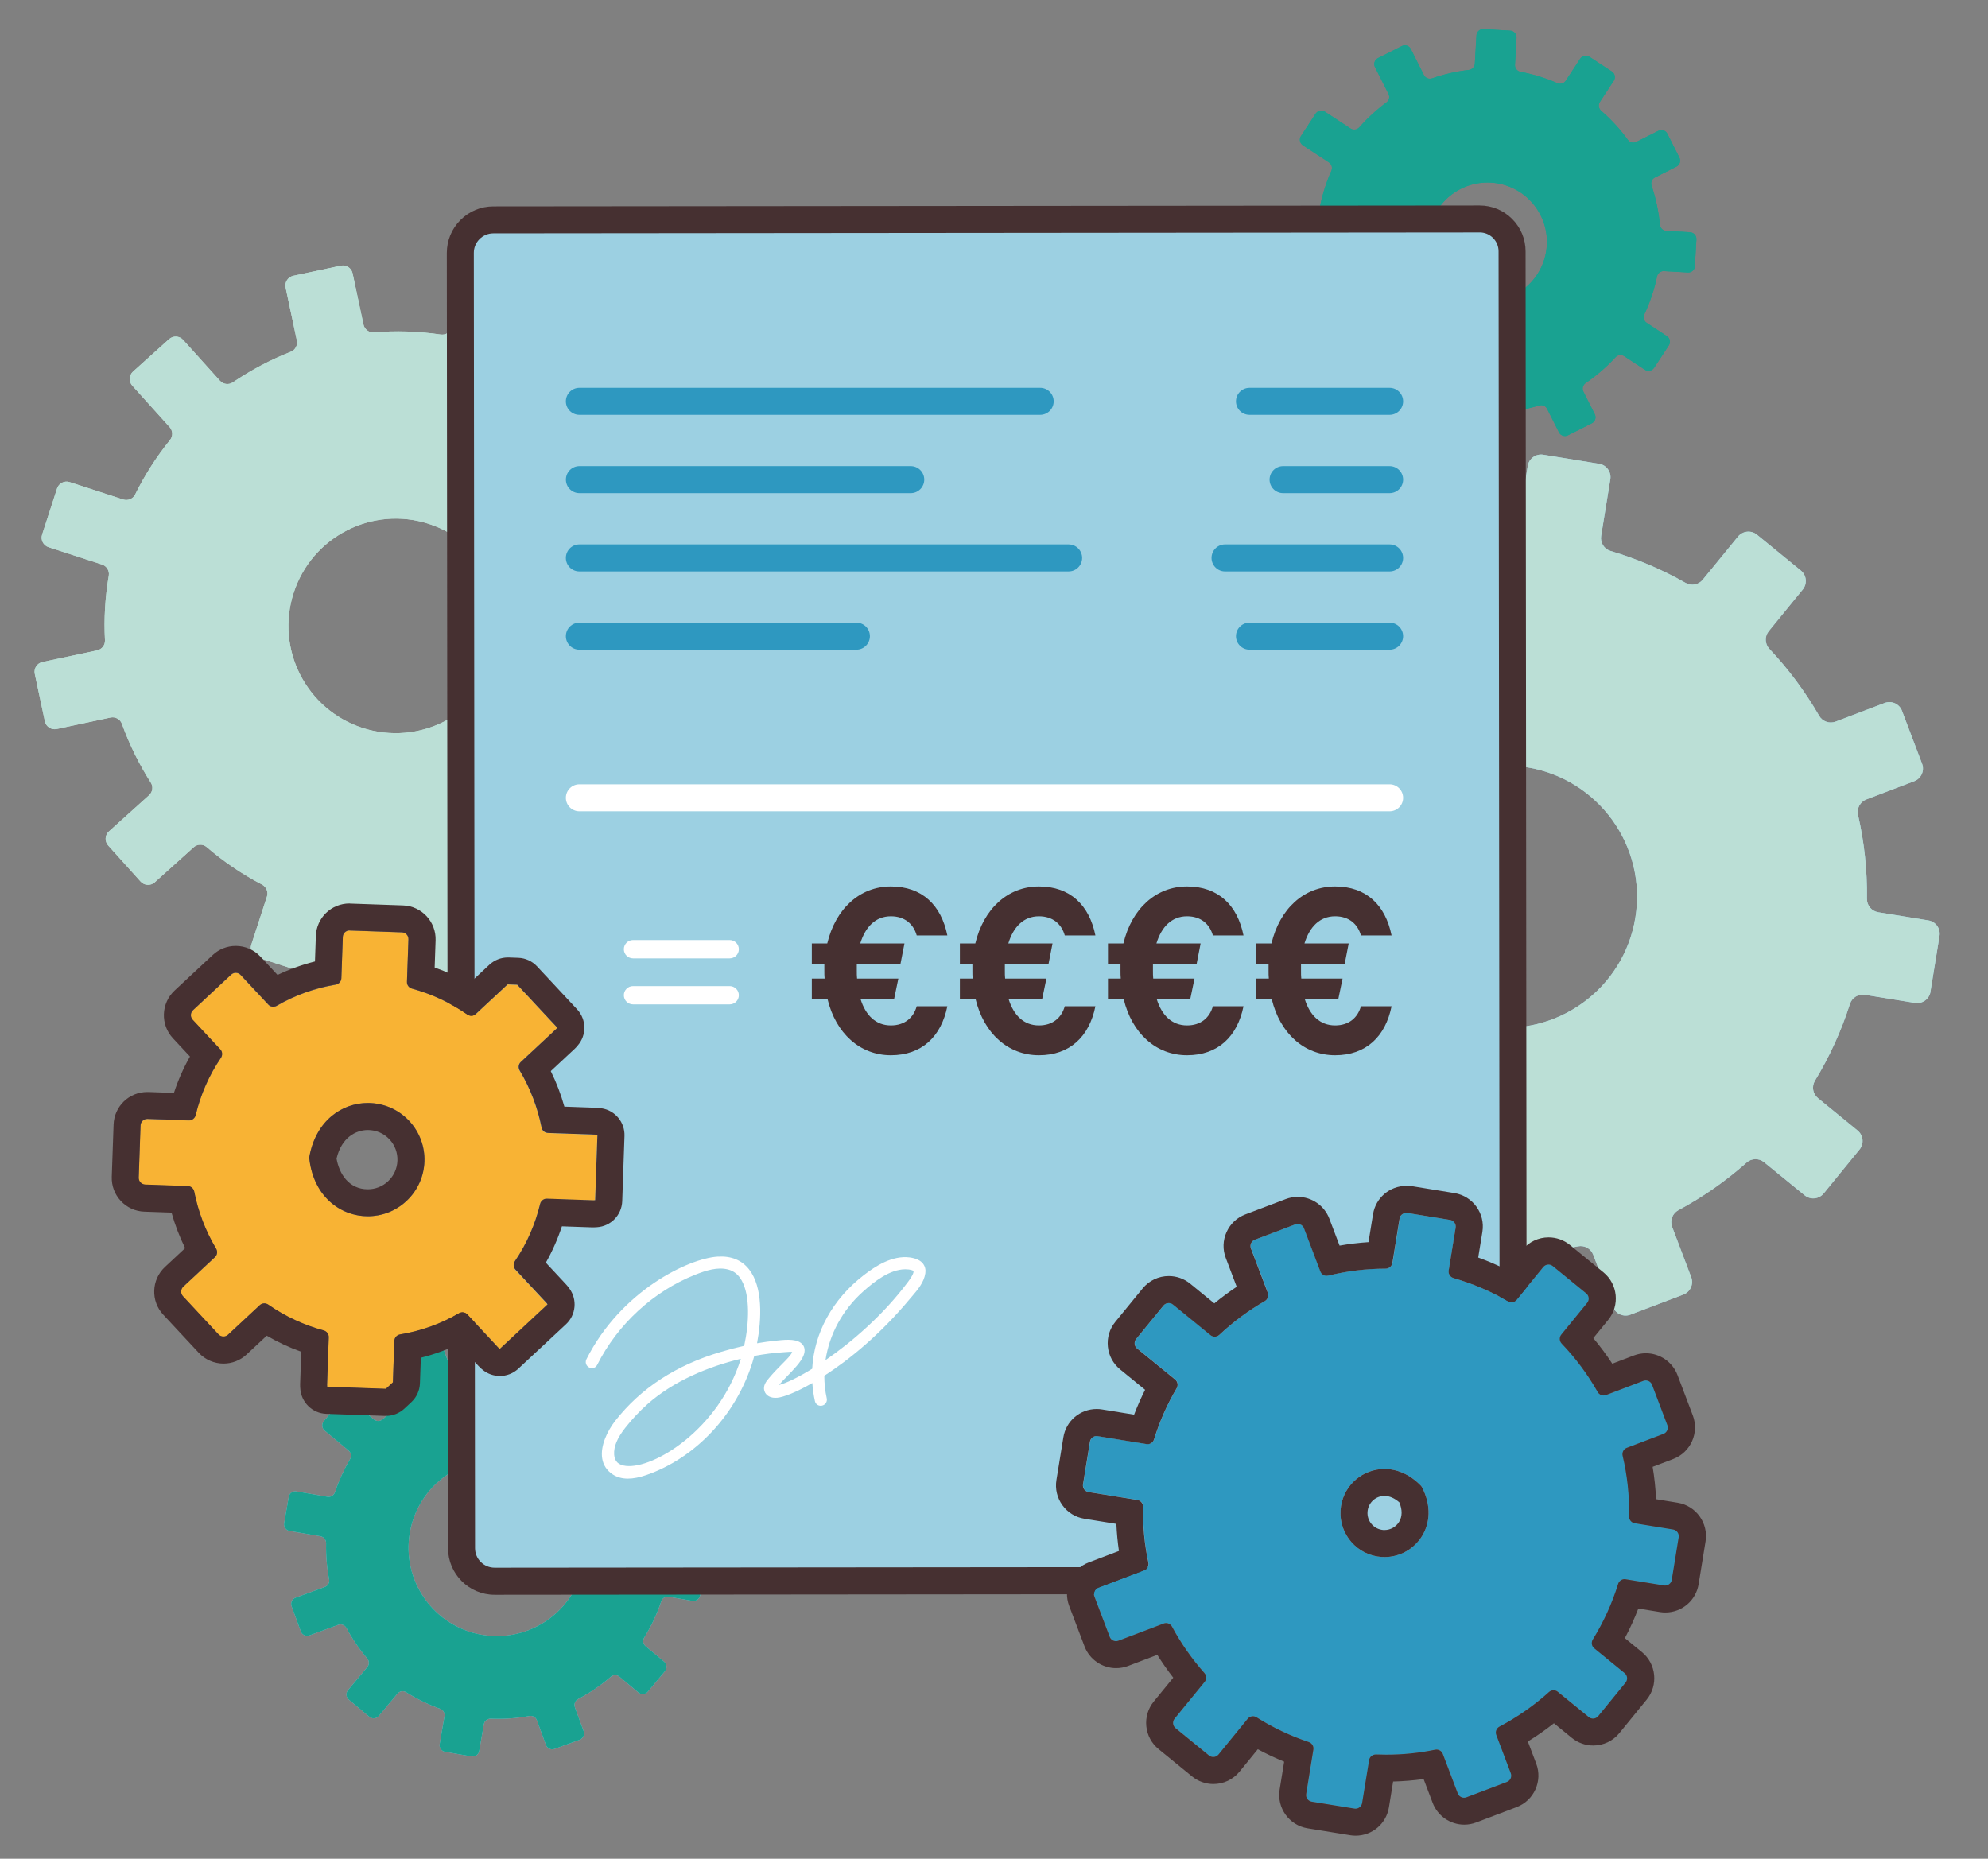 <?xml version="1.0" encoding="UTF-8"?>
<svg id="DESIGN" xmlns="http://www.w3.org/2000/svg" version="1.1" viewBox="0 0 588.77 550.54">
  <rect x="0" y="0" width="588.77" height="550.54" fill="#808080" stroke="none"/>
  <g>
    <path d="M571.72,293.77l2.69-16.57c.35-2.18-1.13-4.24-3.31-4.59l-14.83-2.41c-1.95-.32-3.38-2-3.35-3.98.11-8.49-.8-16.81-2.64-24.84-.44-1.94.62-3.9,2.48-4.61l14.17-5.39c2.06-.78,3.1-3.09,2.32-5.16l-5.95-15.68c-.78-2.07-3.09-3.11-5.16-2.32l-14.51,5.51c-1.83.69-3.89-.03-4.87-1.73-4.12-7.15-9.07-13.81-14.73-19.81-1.37-1.46-1.45-3.7-.18-5.25l10.06-12.33c1.4-1.71,1.14-4.23-.57-5.63l-12.99-10.61c-1.71-1.4-4.23-1.14-5.63.57l-10.43,12.77c-1.23,1.51-3.37,1.91-5.06.95-6.92-3.94-14.36-7.13-22.23-9.46-1.92-.57-3.12-2.48-2.8-4.46l2.72-16.78c.35-2.18-1.13-4.23-3.31-4.59l-16.56-2.69c-2.18-.35-4.24,1.13-4.59,3.31l-2.83,17.47c-.31,1.92-1.95,3.34-3.89,3.35-7.99.07-15.82,1.05-23.39,2.84-1.95.46-3.94-.6-4.65-2.47l-6.46-17.02c-.78-2.07-3.09-3.1-5.16-2.32l-15.69,5.95c-2.07.78-3.1,3.09-2.32,5.16l6.68,17.59c.69,1.82-.03,3.87-1.7,4.86-6.64,3.9-12.84,8.51-18.5,13.74-1.46,1.35-3.69,1.42-5.23.16l-14.85-12.12c-1.71-1.4-4.23-1.14-5.63.57l-10.61,12.99c-1.4,1.71-1.14,4.23.57,5.63l15.1,12.33c1.52,1.24,1.91,3.39.93,5.09-3.75,6.49-6.85,13.44-9.19,20.79-.6,1.88-2.49,3.04-4.44,2.73l-19.4-3.15c-2.18-.35-4.24,1.13-4.59,3.31l-2.68,16.56c-.35,2.18,1.13,4.24,3.31,4.59l19.39,3.14c1.95.32,3.38,2.01,3.35,3.99-.1,7.71.63,15.29,2.14,22.64.39,1.92-.66,3.84-2.49,4.53l-18.22,6.92c-2.07.78-3.1,3.09-2.32,5.16l5.96,15.69c.78,2.07,3.09,3.1,5.16,2.32l17.93-6.81c1.86-.71,3.96.06,4.92,1.81,3.71,6.75,8.14,13.08,13.2,18.88,1.28,1.47,1.31,3.64.08,5.15l-11.91,14.57c-1.4,1.71-1.14,4.23.57,5.63l13,10.62c1.71,1.4,4.23,1.14,5.63-.57l11.51-14.11c1.27-1.55,3.49-1.93,5.19-.87,6.61,4.09,13.73,7.49,21.29,10.08,1.84.63,2.95,2.5,2.63,4.41l-2.84,17.47c-.35,2.18,1.13,4.24,3.31,4.59l16.56,2.69c2.18.35,4.23-1.13,4.59-3.31l2.73-16.8c.32-1.98,2.06-3.42,4.07-3.35,8.2.28,16.27-.4,24.08-1.94,1.91-.38,3.81.68,4.5,2.5l5.85,15.42c.78,2.07,3.09,3.11,5.16,2.32l15.69-5.95c2.07-.78,3.1-3.09,2.32-5.16l-5.64-14.89c-.71-1.87.07-3.98,1.83-4.93,7.26-3.91,14.06-8.64,20.22-14.12,1.46-1.3,3.65-1.34,5.17-.1l12.03,9.81c1.71,1.4,4.23,1.14,5.63-.57l10.61-13c1.4-1.71,1.14-4.23-.57-5.63l-11.74-9.59c-1.54-1.26-1.92-3.46-.89-5.16,4.28-7.04,7.77-14.64,10.36-22.73.6-1.88,2.49-3.03,4.44-2.71l14.83,2.4c2.18.35,4.23-1.13,4.59-3.31ZM439.8,303.91c-21.16-3.43-35.55-23.39-32.11-44.54,3.44-21.18,23.38-35.55,44.54-32.11,21.17,3.44,35.54,23.38,32.1,44.54-3.44,21.17-23.37,35.54-44.54,32.12Z" fill="#9cd0e2" stroke-width="0"/>
    <path d="M501.96,78.81l.45-7.92c.06-1.09-.77-2.03-1.87-2.09l-7.08-.41c-.99-.06-1.77-.84-1.86-1.83-.37-3.99-1.21-7.86-2.46-11.55-.32-.95.08-1.98.97-2.43l6.39-3.22c.98-.49,1.37-1.68.88-2.66l-3.56-7.08c-.49-.98-1.69-1.37-2.66-.88l-6.55,3.3c-.88.44-1.93.16-2.51-.63-2.29-3.16-4.95-6.04-7.89-8.59-.76-.66-.94-1.76-.39-2.61l4.12-6.29c.6-.92.35-2.14-.57-2.74l-6.63-4.35c-.92-.6-2.14-.35-2.75.57l-4.28,6.52c-.54.82-1.58,1.11-2.48.71-3.45-1.51-7.1-2.64-10.91-3.36-.99-.19-1.7-1.06-1.64-2.06l.46-8.03c.06-1.09-.77-2.03-1.87-2.09l-7.91-.46c-1.09-.06-2.03.77-2.09,1.87l-.48,8.36c-.06.97-.81,1.75-1.78,1.86-3.75.43-7.38,1.27-10.85,2.48-.95.33-2-.07-2.45-.97l-3.87-7.7c-.49-.98-1.68-1.37-2.66-.88l-7.08,3.57c-.98.49-1.37,1.68-.88,2.66l4.01,7.96c.44.87.17,1.92-.62,2.5-2.92,2.16-5.61,4.63-8.02,7.36-.66.75-1.76.92-2.6.37l-7.59-4.98c-.92-.6-2.14-.35-2.75.57l-4.35,6.63c-.6.92-.35,2.15.57,2.75l7.72,5.07c.82.54,1.11,1.6.71,2.49-1.44,3.23-2.55,6.65-3.3,10.22-.2.97-1.07,1.66-2.06,1.61l-9.3-.53c-1.09-.06-2.03.77-2.09,1.87l-.45,7.91c-.06,1.09.77,2.03,1.87,2.09l9.3.53c.99.06,1.77.84,1.86,1.83.33,3.63,1.05,7.15,2.11,10.53.3.94-.11,1.95-.99,2.4l-8.25,4.16c-.98.49-1.37,1.68-.88,2.66l3.57,7.08c.49.98,1.69,1.37,2.66.88l8.11-4.09c.89-.45,1.97-.15,2.54.67,2.08,2.99,4.47,5.74,7.13,8.23.71.67.86,1.74.33,2.56l-4.89,7.45c-.6.92-.35,2.14.57,2.75l6.63,4.35c.92.6,2.15.35,2.75-.57l4.73-7.21c.55-.84,1.64-1.12,2.55-.68,3.31,1.59,6.82,2.84,10.5,3.69.95.22,1.62,1.07,1.56,2.05l-.48,8.37c-.06,1.09.77,2.03,1.87,2.09l7.91.45c1.09.06,2.03-.77,2.09-1.87l.46-8.04c.06-1.01.86-1.79,1.87-1.86,3.87-.28,7.63-.99,11.23-2.09.94-.29,1.94.12,2.38.99l3.51,6.97c.49.98,1.68,1.37,2.66.88l7.08-3.56c.98-.49,1.37-1.68.88-2.66l-3.38-6.72c-.45-.9-.15-1.98.68-2.54,3.22-2.2,6.18-4.76,8.82-7.63.66-.72,1.74-.88,2.57-.34l6.13,4.02c.92.6,2.14.35,2.75-.57l4.35-6.63c.6-.92.35-2.14-.57-2.74l-5.98-3.93c-.82-.54-1.13-1.59-.72-2.48,1.67-3.54,2.95-7.3,3.78-11.25.2-.97,1.07-1.66,2.06-1.6l7.08.4c1.09.06,2.03-.77,2.09-1.87ZM439.54,89.23c-9.7-.55-17.12-8.87-16.56-18.57.55-9.71,8.87-17.12,18.57-16.57,9.7.55,17.12,8.87,16.56,18.57-.56,9.7-8.87,17.12-18.57,16.57Z" fill="#19a291" stroke-width="0"/>
    <g>
      <path d="M207.34,472.57l1.36-7.81c.19-1.08-.53-2.11-1.61-2.29l-6.99-1.22c-.98-.17-1.66-1.04-1.64-2.03.09-4.01-.3-7.95-1.12-11.76-.21-.98.31-1.96,1.25-2.31l6.72-2.47c1.03-.38,1.55-1.52,1.18-2.54l-2.73-7.44c-.38-1.03-1.52-1.56-2.55-1.18l-6.88,2.53c-.92.34-1.94-.06-2.42-.91-1.92-3.4-4.22-6.57-6.86-9.44-.68-.74-.73-1.86-.09-2.63l4.82-5.77c.7-.84.59-2.09-.25-2.79l-6.08-5.08c-.84-.7-2.09-.59-2.79.25l-5,5.98c-.63.75-1.7.92-2.54.43-3.25-1.89-6.75-3.44-10.45-4.59-.96-.3-1.57-1.25-1.4-2.24l1.37-7.92c.19-1.08-.54-2.1-1.61-2.29l-7.81-1.36c-1.08-.19-2.11.53-2.29,1.61l-1.43,8.25c-.17.96-1.01,1.64-1.98,1.64-3.77,0-7.48.42-11.06,1.22-.98.22-1.98-.3-2.33-1.24l-2.97-8.09c-.38-1.03-1.52-1.56-2.54-1.18l-7.44,2.73c-1.03.38-1.56,1.52-1.18,2.54l3.07,8.37c.34.92-.05,1.93-.9,2.42-3.15,1.81-6.11,3.96-8.81,6.39-.74.67-1.85.71-2.62.07l-6.97-5.82c-.84-.7-2.09-.59-2.79.25l-5.08,6.08c-.7.84-.59,2.09.25,2.79l7.09,5.92c.76.63.92,1.71.42,2.56-1.8,3.05-3.3,6.32-4.45,9.77-.31.94-1.25,1.53-2.23,1.36l-9.18-1.59c-1.08-.19-2.11.54-2.29,1.61l-1.36,7.81c-.19,1.08.54,2.11,1.62,2.29l9.17,1.59c.98.17,1.66,1.04,1.64,2.03-.08,3.64.22,7.22.89,10.7.19.97-.33,1.93-1.26,2.27l-8.67,3.18c-1.03.38-1.56,1.52-1.18,2.54l2.73,7.45c.38,1.03,1.52,1.56,2.54,1.18l8.53-3.13c.94-.34,1.97.07,2.45.95,1.72,3.21,3.78,6.22,6.14,8.99.63.74.66,1.83.03,2.58l-5.72,6.84c-.7.84-.59,2.09.25,2.79l6.09,5.09c.84.7,2.09.59,2.79-.25l5.52-6.62c.65-.77,1.76-.92,2.61-.39,3.1,1.96,6.45,3.6,10,4.87.92.33,1.48,1.25,1.32,2.21l-1.43,8.26c-.19,1.08.54,2.11,1.61,2.29l7.81,1.36c1.08.19,2.11-.54,2.29-1.61l1.38-7.93c.17-.99,1.06-1.68,2.07-1.64,3.87.17,7.69-.11,11.39-.79.96-.18,1.91.34,2.25,1.26l2.68,7.32c.38,1.03,1.52,1.56,2.54,1.18l7.44-2.73c1.03-.38,1.56-1.52,1.18-2.54l-2.59-7.07c-.35-.94.08-1.98.97-2.45,3.45-1.82,6.69-4.02,9.63-6.57.74-.64,1.83-.68,2.59-.05l5.63,4.7c.84.7,2.09.59,2.79-.25l5.08-6.09c.7-.84.59-2.09-.25-2.79l-5.49-4.59c-.75-.63-.94-1.71-.43-2.54,2.07-3.32,3.77-6.92,5.05-10.74.31-.94,1.25-1.53,2.23-1.36l6.99,1.21c1.08.19,2.1-.54,2.29-1.61ZM142.67,484.2c-14.23-2.47-23.77-16.02-21.29-30.24,2.47-14.24,16.02-23.77,30.25-21.3,14.23,2.47,23.76,16.01,21.29,30.24-2.47,14.23-16.01,23.76-30.24,21.3Z" fill="#9cd0e2" stroke-width="0"/>
      <path d="M215.21,224.17l4.44-13.66c.5-1.55-.35-3.22-1.9-3.73l-12.25-3.98c-1.39-.45-2.25-1.85-2-3.28,1.2-7.03,1.51-14.06.99-20.95-.11-1.47.89-2.78,2.33-3.09l12.71-2.71c1.6-.34,2.61-1.91,2.28-3.51l-2.98-14.04c-.34-1.6-1.91-2.62-3.51-2.28l-12.99,2.77c-1.41.3-2.85-.46-3.36-1.81-2.49-6.47-5.74-12.63-9.69-18.33-.84-1.22-.64-2.87.46-3.86l10.11-9.11c1.21-1.09,1.31-2.96.22-4.17l-9.6-10.67c-1.09-1.21-2.96-1.31-4.18-.22l-10.48,9.44c-1.07.96-2.67.98-3.79.09-5.22-4.17-10.99-7.77-17.23-10.69-1.34-.63-2-2.17-1.54-3.58l4.48-13.79c.5-1.55-.35-3.22-1.9-3.72l-13.65-4.44c-1.55-.51-3.22.35-3.73,1.9l-4.65,14.32c-.45,1.39-1.84,2.22-3.29,2.01-6.64-.98-13.26-1.17-19.76-.63-1.47.12-2.79-.89-3.1-2.33l-3.22-15.14c-.34-1.6-1.91-2.62-3.51-2.28l-14.05,2.99c-1.6.34-2.62,1.91-2.28,3.51l3.32,15.63c.3,1.4-.44,2.83-1.77,3.35-6.04,2.38-11.81,5.42-17.18,9.07-1.21.82-2.85.6-3.83-.49l-10.89-12.09c-1.09-1.21-2.96-1.31-4.17-.22l-10.67,9.6c-1.21,1.09-1.31,2.96-.22,4.18l11.06,12.28c.96,1.07,1.03,2.69.12,3.81-3.98,4.91-7.46,10.31-10.34,16.15-.64,1.3-2.16,1.92-3.55,1.47l-15.85-5.15c-1.55-.5-3.22.35-3.72,1.9l-4.43,13.65c-.5,1.55.35,3.22,1.9,3.73l15.84,5.14c1.38.45,2.25,1.84,2.01,3.27-1.1,6.42-1.47,12.83-1.13,19.15.08,1.44-.93,2.71-2.34,3.01l-16.17,3.44c-1.6.34-2.62,1.91-2.28,3.51l2.99,14.05c.34,1.6,1.91,2.62,3.51,2.28l15.92-3.39c1.43-.31,2.89.48,3.38,1.85,2.2,6.11,5.08,11.96,8.57,17.43.77,1.21.53,2.8-.54,3.75l-11.87,10.69c-1.21,1.09-1.31,2.96-.22,4.18l9.61,10.68c1.09,1.21,2.96,1.31,4.18.22l11.51-10.36c1.09-.99,2.76-1.03,3.88-.07,4.94,4.25,10.41,7.99,16.36,11.09,1.29.68,1.93,2.17,1.48,3.55l-4.65,14.32c-.5,1.55.35,3.22,1.9,3.73l13.65,4.43c1.55.5,3.22-.35,3.72-1.9l4.48-13.77c.46-1.42,1.9-2.3,3.37-2.02,6.77,1.3,13.55,1.77,20.22,1.47,1.44-.06,2.72.89,3.02,2.3l2.93,13.8c.34,1.6,1.91,2.62,3.51,2.28l14.04-2.98c1.6-.34,2.62-1.91,2.28-3.51l-2.82-13.29c-.31-1.46.49-2.94,1.9-3.44,6.53-2.29,12.78-5.35,18.59-9.13,1.21-.79,2.82-.56,3.78.51l8.89,9.87c1.09,1.21,2.96,1.31,4.17.22l10.67-9.61c1.21-1.09,1.31-2.96.22-4.17l-8.69-9.66c-.98-1.09-1.02-2.74-.07-3.87,4.47-5.28,8.35-11.14,11.51-17.54.65-1.31,2.16-1.93,3.55-1.48l12.25,3.98c1.55.5,3.22-.35,3.72-1.9ZM107.38,215.6c-16.68-5.42-25.82-23.35-20.4-40.02,5.42-16.69,23.34-25.82,40.02-20.41,16.68,5.42,25.81,23.34,20.4,40.02-5.42,16.68-23.33,25.81-40.02,20.41Z" fill="#bbdfd6" stroke-width="0"/>
    </g>
  </g>
  <g>
    <path d="M571.72,293.77l2.69-16.57c.35-2.18-1.13-4.24-3.31-4.59l-14.83-2.41c-1.95-.32-3.38-2-3.35-3.98.11-8.49-.8-16.81-2.64-24.84-.44-1.94.62-3.9,2.48-4.61l14.17-5.39c2.06-.78,3.1-3.09,2.32-5.16l-5.95-15.68c-.78-2.07-3.09-3.11-5.16-2.32l-14.51,5.51c-1.83.69-3.89-.03-4.87-1.73-4.12-7.15-9.07-13.81-14.73-19.81-1.37-1.46-1.45-3.7-.18-5.25l10.06-12.33c1.4-1.71,1.14-4.23-.57-5.63l-12.99-10.61c-1.71-1.4-4.23-1.14-5.63.57l-10.43,12.77c-1.23,1.51-3.37,1.91-5.06.95-6.92-3.94-14.36-7.13-22.23-9.46-1.92-.57-3.12-2.48-2.8-4.46l2.72-16.78c.35-2.18-1.13-4.23-3.31-4.59l-16.56-2.69c-2.18-.35-4.24,1.13-4.59,3.31l-2.83,17.47c-.31,1.92-1.95,3.34-3.89,3.35-7.99.07-15.82,1.05-23.39,2.84-1.95.46-3.94-.6-4.65-2.47l-6.46-17.02c-.78-2.07-3.09-3.1-5.16-2.32l-15.69,5.95c-2.07.78-3.1,3.09-2.32,5.16l6.68,17.59c.69,1.82-.03,3.87-1.7,4.86-6.64,3.9-12.84,8.51-18.5,13.74-1.46,1.35-3.69,1.42-5.23.16l-14.85-12.12c-1.71-1.4-4.23-1.14-5.63.57l-10.61,12.99c-1.4,1.71-1.14,4.23.57,5.63l15.1,12.33c1.52,1.24,1.91,3.39.93,5.09-3.75,6.49-6.85,13.44-9.19,20.79-.6,1.88-2.49,3.04-4.44,2.73l-19.4-3.15c-2.18-.35-4.24,1.13-4.59,3.31l-2.68,16.56c-.35,2.18,1.13,4.24,3.31,4.59l19.39,3.14c1.95.32,3.38,2.01,3.35,3.99-.1,7.71.63,15.29,2.14,22.64.39,1.92-.66,3.84-2.49,4.53l-18.22,6.92c-2.07.78-3.1,3.09-2.32,5.16l5.96,15.69c.78,2.07,3.09,3.1,5.16,2.32l17.93-6.81c1.86-.71,3.96.06,4.92,1.81,3.71,6.75,8.14,13.08,13.2,18.88,1.28,1.47,1.31,3.64.08,5.15l-11.91,14.57c-1.4,1.71-1.14,4.23.57,5.63l13,10.62c1.71,1.4,4.23,1.14,5.63-.57l11.51-14.11c1.27-1.55,3.49-1.93,5.19-.87,6.61,4.09,13.73,7.49,21.29,10.08,1.84.63,2.95,2.5,2.63,4.41l-2.84,17.47c-.35,2.18,1.13,4.24,3.31,4.59l16.56,2.69c2.18.35,4.23-1.13,4.59-3.31l2.73-16.8c.32-1.98,2.06-3.42,4.07-3.35,8.2.28,16.27-.4,24.08-1.94,1.91-.38,3.81.68,4.5,2.5l5.85,15.42c.78,2.07,3.09,3.11,5.16,2.32l15.69-5.95c2.07-.78,3.1-3.09,2.32-5.16l-5.64-14.89c-.71-1.87.07-3.98,1.83-4.93,7.26-3.91,14.06-8.64,20.22-14.12,1.46-1.3,3.65-1.34,5.17-.1l12.03,9.81c1.71,1.4,4.23,1.14,5.63-.57l10.61-13c1.4-1.71,1.14-4.23-.57-5.63l-11.74-9.59c-1.54-1.26-1.92-3.46-.89-5.16,4.28-7.04,7.77-14.64,10.36-22.73.6-1.88,2.49-3.03,4.44-2.71l14.83,2.4c2.18.35,4.23-1.13,4.59-3.31ZM439.8,303.91c-21.16-3.43-35.55-23.39-32.11-44.54,3.44-21.18,23.38-35.55,44.54-32.11,21.17,3.44,35.54,23.38,32.1,44.54-3.44,21.17-23.37,35.54-44.54,32.12Z" fill="#bbdfd6" stroke-width="0"/>
    <path d="M501.96,78.81l.45-7.92c.06-1.09-.77-2.03-1.87-2.09l-7.08-.41c-.99-.06-1.77-.84-1.86-1.83-.37-3.99-1.21-7.86-2.46-11.55-.32-.95.08-1.98.97-2.43l6.39-3.22c.98-.49,1.37-1.68.88-2.66l-3.56-7.08c-.49-.98-1.69-1.37-2.66-.88l-6.55,3.3c-.88.44-1.93.16-2.51-.63-2.29-3.16-4.95-6.04-7.89-8.59-.76-.66-.94-1.76-.39-2.61l4.12-6.29c.6-.92.35-2.14-.57-2.74l-6.63-4.35c-.92-.6-2.14-.35-2.75.57l-4.28,6.52c-.54.82-1.58,1.11-2.48.71-3.45-1.51-7.1-2.64-10.91-3.36-.99-.19-1.7-1.06-1.64-2.06l.46-8.03c.06-1.09-.77-2.03-1.87-2.09l-7.91-.46c-1.09-.06-2.03.77-2.09,1.87l-.48,8.36c-.06.97-.81,1.75-1.78,1.86-3.75.43-7.38,1.27-10.85,2.48-.95.33-2-.07-2.45-.97l-3.87-7.7c-.49-.98-1.68-1.37-2.66-.88l-7.08,3.57c-.98.49-1.37,1.68-.88,2.66l4.01,7.96c.44.87.17,1.92-.62,2.5-2.92,2.16-5.61,4.63-8.02,7.36-.66.75-1.76.92-2.6.37l-7.59-4.98c-.92-.6-2.14-.35-2.75.57l-4.35,6.63c-.6.92-.35,2.15.57,2.75l7.72,5.07c.82.54,1.11,1.6.71,2.49-1.44,3.23-2.55,6.65-3.3,10.22-.2.97-1.07,1.66-2.06,1.61l-9.3-.53c-1.09-.06-2.03.77-2.09,1.87l-.45,7.91c-.06,1.09.77,2.03,1.87,2.09l9.3.53c.99.06,1.77.84,1.86,1.83.33,3.63,1.05,7.15,2.11,10.53.3.94-.11,1.95-.99,2.4l-8.25,4.16c-.98.49-1.37,1.68-.88,2.66l3.57,7.08c.49.98,1.69,1.37,2.66.88l8.11-4.09c.89-.45,1.97-.15,2.54.67,2.08,2.99,4.47,5.74,7.13,8.23.71.67.86,1.74.33,2.56l-4.89,7.45c-.6.92-.35,2.14.57,2.75l6.63,4.35c.92.6,2.15.35,2.75-.57l4.73-7.21c.55-.84,1.64-1.12,2.55-.68,3.31,1.59,6.82,2.84,10.5,3.69.95.22,1.62,1.07,1.56,2.05l-.48,8.37c-.06,1.09.77,2.03,1.87,2.09l7.91.45c1.09.06,2.03-.77,2.09-1.87l.46-8.04c.06-1.01.86-1.79,1.87-1.86,3.87-.28,7.63-.99,11.23-2.09.94-.29,1.94.12,2.38.99l3.51,6.97c.49.98,1.68,1.37,2.66.88l7.08-3.56c.98-.49,1.37-1.68.88-2.66l-3.38-6.72c-.45-.9-.15-1.98.68-2.54,3.22-2.2,6.18-4.76,8.82-7.63.66-.72,1.74-.88,2.57-.34l6.13,4.02c.92.6,2.14.35,2.75-.57l4.35-6.63c.6-.92.35-2.14-.57-2.74l-5.98-3.93c-.82-.54-1.13-1.59-.72-2.48,1.67-3.54,2.95-7.3,3.78-11.25.2-.97,1.07-1.66,2.06-1.6l7.08.4c1.09.06,2.03-.77,2.09-1.87ZM439.54,89.23c-9.7-.55-17.12-8.87-16.56-18.57.55-9.71,8.87-17.12,18.57-16.57,9.7.55,17.12,8.87,16.56,18.57-.56,9.7-8.87,17.12-18.57,16.57Z" fill="#19a291" stroke-width="0"/>
    <g>
      <path d="M207.34,472.57l1.36-7.81c.19-1.08-.53-2.11-1.61-2.29l-6.99-1.22c-.98-.17-1.66-1.04-1.64-2.03.09-4.01-.3-7.95-1.12-11.76-.21-.98.31-1.96,1.25-2.31l6.72-2.47c1.03-.38,1.55-1.52,1.18-2.54l-2.73-7.44c-.38-1.03-1.52-1.56-2.55-1.18l-6.88,2.53c-.92.34-1.94-.06-2.42-.91-1.92-3.4-4.22-6.57-6.86-9.44-.68-.74-.73-1.86-.09-2.63l4.82-5.77c.7-.84.59-2.09-.25-2.79l-6.08-5.08c-.84-.7-2.09-.59-2.79.25l-5,5.98c-.63.75-1.7.92-2.54.43-3.25-1.89-6.75-3.44-10.45-4.59-.96-.3-1.57-1.25-1.4-2.24l1.37-7.92c.19-1.08-.54-2.1-1.61-2.29l-7.81-1.36c-1.08-.19-2.11.53-2.29,1.61l-1.43,8.25c-.17.96-1.01,1.64-1.98,1.64-3.77,0-7.48.42-11.06,1.22-.98.22-1.98-.3-2.33-1.24l-2.97-8.09c-.38-1.03-1.52-1.56-2.54-1.18l-7.44,2.73c-1.03.38-1.56,1.52-1.18,2.54l3.07,8.37c.34.92-.05,1.93-.9,2.42-3.15,1.81-6.11,3.96-8.81,6.39-.74.67-1.85.71-2.62.07l-6.97-5.82c-.84-.7-2.09-.59-2.79.25l-5.08,6.08c-.7.84-.59,2.09.25,2.79l7.09,5.92c.76.63.92,1.71.42,2.56-1.8,3.05-3.3,6.32-4.45,9.77-.31.94-1.25,1.53-2.23,1.36l-9.18-1.59c-1.08-.19-2.11.54-2.29,1.61l-1.36,7.81c-.19,1.08.54,2.11,1.62,2.29l9.17,1.59c.98.17,1.66,1.04,1.64,2.03-.08,3.64.22,7.22.89,10.7.19.97-.33,1.93-1.26,2.27l-8.67,3.18c-1.03.38-1.56,1.52-1.18,2.54l2.73,7.45c.38,1.03,1.52,1.56,2.54,1.18l8.53-3.13c.94-.34,1.97.07,2.45.95,1.72,3.21,3.78,6.22,6.14,8.99.63.74.66,1.83.03,2.58l-5.72,6.84c-.7.84-.59,2.09.25,2.79l6.09,5.09c.84.7,2.09.59,2.79-.25l5.52-6.62c.65-.77,1.76-.92,2.61-.39,3.1,1.96,6.45,3.6,10,4.87.92.33,1.48,1.25,1.32,2.21l-1.43,8.26c-.19,1.08.54,2.11,1.61,2.29l7.81,1.36c1.08.19,2.11-.54,2.29-1.61l1.38-7.93c.17-.99,1.06-1.68,2.07-1.64,3.87.17,7.69-.11,11.39-.79.96-.18,1.91.34,2.25,1.26l2.68,7.32c.38,1.03,1.52,1.56,2.54,1.18l7.44-2.73c1.03-.38,1.56-1.52,1.18-2.54l-2.59-7.07c-.35-.94.08-1.98.97-2.45,3.45-1.82,6.69-4.02,9.63-6.57.74-.64,1.83-.68,2.59-.05l5.63,4.7c.84.7,2.09.59,2.79-.25l5.08-6.09c.7-.84.59-2.09-.25-2.79l-5.49-4.59c-.75-.63-.94-1.71-.43-2.54,2.07-3.32,3.77-6.92,5.05-10.74.31-.94,1.25-1.53,2.23-1.36l6.99,1.21c1.08.19,2.1-.54,2.29-1.61ZM142.67,484.2c-14.23-2.47-23.77-16.02-21.29-30.24,2.47-14.24,16.02-23.77,30.25-21.3,14.23,2.47,23.76,16.01,21.29,30.24-2.47,14.23-16.01,23.76-30.24,21.3Z" fill="#19a291" stroke-width="0"/>
      <path d="M215.21,224.17l4.44-13.66c.5-1.55-.35-3.22-1.9-3.73l-12.25-3.98c-1.39-.45-2.25-1.85-2-3.28,1.2-7.03,1.51-14.06.99-20.95-.11-1.47.89-2.78,2.33-3.09l12.71-2.71c1.6-.34,2.61-1.91,2.28-3.51l-2.98-14.04c-.34-1.6-1.91-2.62-3.51-2.28l-12.99,2.77c-1.41.3-2.85-.46-3.36-1.81-2.49-6.47-5.74-12.63-9.69-18.33-.84-1.22-.64-2.87.46-3.86l10.11-9.11c1.21-1.09,1.31-2.96.22-4.17l-9.6-10.67c-1.09-1.21-2.96-1.31-4.18-.22l-10.48,9.44c-1.07.96-2.67.98-3.79.09-5.22-4.17-10.99-7.77-17.23-10.69-1.34-.63-2-2.17-1.54-3.58l4.48-13.79c.5-1.55-.35-3.22-1.9-3.72l-13.65-4.44c-1.55-.51-3.22.35-3.73,1.9l-4.65,14.32c-.45,1.39-1.84,2.22-3.29,2.01-6.64-.98-13.26-1.17-19.76-.63-1.47.12-2.79-.89-3.1-2.33l-3.22-15.14c-.34-1.6-1.91-2.62-3.51-2.28l-14.05,2.99c-1.6.34-2.62,1.91-2.28,3.51l3.32,15.63c.3,1.4-.44,2.83-1.77,3.35-6.04,2.38-11.81,5.42-17.18,9.07-1.21.82-2.85.6-3.83-.49l-10.89-12.09c-1.09-1.21-2.96-1.31-4.17-.22l-10.67,9.6c-1.21,1.09-1.31,2.96-.22,4.18l11.06,12.28c.96,1.07,1.03,2.69.12,3.81-3.98,4.91-7.46,10.31-10.34,16.15-.64,1.3-2.16,1.92-3.55,1.47l-15.85-5.15c-1.55-.5-3.22.35-3.72,1.9l-4.43,13.65c-.5,1.55.35,3.22,1.9,3.73l15.84,5.14c1.38.45,2.25,1.84,2.01,3.27-1.1,6.42-1.47,12.83-1.13,19.15.08,1.44-.93,2.71-2.34,3.01l-16.17,3.44c-1.6.34-2.62,1.91-2.28,3.51l2.99,14.05c.34,1.6,1.91,2.62,3.51,2.28l15.92-3.39c1.43-.31,2.89.48,3.38,1.85,2.2,6.11,5.08,11.96,8.57,17.43.77,1.21.53,2.8-.54,3.75l-11.87,10.69c-1.21,1.09-1.31,2.96-.22,4.18l9.61,10.68c1.09,1.21,2.96,1.31,4.18.22l11.51-10.36c1.09-.99,2.76-1.03,3.88-.07,4.94,4.25,10.41,7.99,16.36,11.09,1.29.68,1.93,2.17,1.48,3.55l-4.65,14.32c-.5,1.55.35,3.22,1.9,3.73l13.65,4.43c1.55.5,3.22-.35,3.72-1.9l4.48-13.77c.46-1.42,1.9-2.3,3.37-2.02,6.77,1.3,13.55,1.77,20.22,1.47,1.44-.06,2.72.89,3.02,2.3l2.93,13.8c.34,1.6,1.91,2.62,3.51,2.28l14.04-2.98c1.6-.34,2.62-1.91,2.28-3.51l-2.82-13.29c-.31-1.46.49-2.94,1.9-3.44,6.53-2.29,12.78-5.35,18.59-9.13,1.21-.79,2.82-.56,3.78.51l8.89,9.87c1.09,1.21,2.96,1.31,4.17.22l10.67-9.61c1.21-1.09,1.31-2.96.22-4.17l-8.69-9.66c-.98-1.09-1.02-2.74-.07-3.87,4.47-5.28,8.35-11.14,11.51-17.54.65-1.31,2.16-1.93,3.55-1.48l12.25,3.98c1.55.5,3.22-.35,3.72-1.9ZM107.38,215.6c-16.68-5.42-25.82-23.35-20.4-40.02,5.42-16.69,23.34-25.82,40.02-20.41,16.68,5.42,25.81,23.34,20.4,40.02-5.42,16.68-23.33,25.81-40.02,20.41Z" fill="#bbdfd6" stroke-width="0"/>
    </g>
  </g>
  <path d="M146.31,64.99h292.1c5.3,0,9.61,4.3,9.61,9.61v383.82c0,5.41-4.39,9.8-9.8,9.8H146.31c-5.41,0-9.8-4.39-9.8-9.8V74.79c0-5.41,4.39-9.8,9.8-9.8Z" fill="#9cd0e2" stroke-width="0"/>
  <path d="M146.49,472.36c-7.6,0-13.79-6.18-13.8-13.79l-.36-383.63c0-3.69,1.43-7.15,4.03-9.76s6.07-4.05,9.75-4.05l292.1-.27h.01c3.63,0,7.04,1.41,9.61,3.98,2.57,2.57,3.99,5.98,3.99,9.62l.36,383.82c0,7.61-6.18,13.81-13.79,13.81l-291.9.27h-.01ZM438.22,68.85l-292.1.27c-1.55,0-3.01.61-4.1,1.7-1.09,1.1-1.7,2.55-1.69,4.1l.36,383.63c0,3.2,2.6,5.79,5.8,5.79h0l291.9-.27c3.2,0,5.8-2.61,5.79-5.81l-.36-383.82c0-1.5-.59-2.9-1.65-3.96-1.06-1.06-2.46-1.64-3.96-1.64h0ZM438.22,64.85h0,0Z" fill="#463031" stroke-width="0"/>
  <g>
    <g>
      <path d="M308.06,122.87h-136.47c-2.21,0-4-1.79-4-4s1.79-4,4-4h136.47c2.21,0,4,1.79,4,4s-1.79,4-4,4Z" fill="#2e98c0" stroke-width="0"/>
      <path d="M269.73,146.06h-98.13c-2.21,0-4-1.79-4-4s1.79-4,4-4h98.13c2.21,0,4,1.79,4,4s-1.79,4-4,4Z" fill="#2e98c0" stroke-width="0"/>
      <path d="M316.49,169.25h-144.9c-2.21,0-4-1.79-4-4s1.79-4,4-4h144.9c2.21,0,4,1.79,4,4s-1.79,4-4,4Z" fill="#2e98c0" stroke-width="0"/>
      <path d="M253.63,192.43h-82.04c-2.21,0-4-1.79-4-4s1.79-4,4-4h82.04c2.21,0,4,1.79,4,4s-1.79,4-4,4Z" fill="#2e98c0" stroke-width="0"/>
    </g>
    <g>
      <path d="M411.55,122.87h-41.5c-2.21,0-4-1.79-4-4s1.79-4,4-4h41.5c2.21,0,4,1.79,4,4s-1.79,4-4,4Z" fill="#2e98c0" stroke-width="0"/>
      <path d="M411.55,146.06h-31.55c-2.21,0-4-1.79-4-4s1.79-4,4-4h31.55c2.21,0,4,1.79,4,4s-1.79,4-4,4Z" fill="#2e98c0" stroke-width="0"/>
      <path d="M411.55,169.25h-48.74c-2.21,0-4-1.79-4-4s1.79-4,4-4h48.74c2.21,0,4,1.79,4,4s-1.79,4-4,4Z" fill="#2e98c0" stroke-width="0"/>
      <path d="M411.55,192.43h-41.5c-2.21,0-4-1.79-4-4s1.79-4,4-4h41.5c2.21,0,4,1.79,4,4s-1.79,4-4,4Z" fill="#2e98c0" stroke-width="0"/>
    </g>
  </g>
  <g>
    <g>
      <path d="M240.43,279.44h4.57c2.44-10.25,9.62-16.88,18.85-16.88s14.91,5.52,16.72,14.51h-9.07c-.95-3.39-3.55-5.68-7.65-5.68-4.57,0-7.57,3.15-9.07,8.04h13.09l-1.18,6.07h-12.94v2.05c0,.79,0,1.58.08,2.29h12.23l-1.26,6.07h-9.94c1.5,4.81,4.5,7.81,8.99,7.81,4.1,0,6.7-2.29,7.65-5.68h9.07c-1.81,8.99-7.57,14.51-16.72,14.51s-16.33-6.47-18.77-16.64h-4.65v-6.07h3.79c-.08-.71-.08-1.5-.08-2.29v-2.05h-3.71v-6.07Z" fill="#463031" stroke-width="0"/>
      <path d="M284.28,279.44h4.57c2.44-10.25,9.62-16.88,18.85-16.88s14.91,5.52,16.72,14.51h-9.07c-.95-3.39-3.55-5.68-7.65-5.68-4.57,0-7.57,3.15-9.07,8.04h13.09l-1.18,6.07h-12.94v2.05c0,.79,0,1.58.08,2.29h12.23l-1.26,6.07h-9.94c1.5,4.81,4.5,7.81,8.99,7.81,4.1,0,6.7-2.29,7.65-5.68h9.07c-1.81,8.99-7.57,14.51-16.72,14.51s-16.33-6.47-18.77-16.64h-4.65v-6.07h3.79c-.08-.71-.08-1.5-.08-2.29v-2.05h-3.71v-6.07Z" fill="#463031" stroke-width="0"/>
      <path d="M328.14,279.44h4.57c2.44-10.25,9.62-16.88,18.85-16.88s14.91,5.52,16.72,14.51h-9.07c-.95-3.39-3.55-5.68-7.65-5.68-4.57,0-7.57,3.15-9.07,8.04h13.09l-1.18,6.07h-12.94v2.05c0,.79,0,1.58.08,2.29h12.23l-1.26,6.07h-9.94c1.5,4.81,4.5,7.81,8.99,7.81,4.1,0,6.7-2.29,7.65-5.68h9.07c-1.81,8.99-7.57,14.51-16.72,14.51s-16.33-6.47-18.77-16.64h-4.65v-6.07h3.79c-.08-.71-.08-1.5-.08-2.29v-2.05h-3.71v-6.07Z" fill="#463031" stroke-width="0"/>
      <path d="M371.99,279.44h4.57c2.44-10.25,9.62-16.88,18.85-16.88s14.91,5.52,16.72,14.51h-9.07c-.95-3.39-3.55-5.68-7.65-5.68-4.57,0-7.57,3.15-9.07,8.04h13.09l-1.18,6.07h-12.94v2.05c0,.79,0,1.58.08,2.29h12.23l-1.26,6.07h-9.94c1.5,4.81,4.5,7.81,8.99,7.81,4.1,0,6.7-2.29,7.65-5.68h9.07c-1.81,8.99-7.57,14.51-16.72,14.51s-16.33-6.47-18.77-16.64h-4.65v-6.07h3.79c-.08-.71-.08-1.5-.08-2.29v-2.05h-3.71v-6.07Z" fill="#463031" stroke-width="0"/>
    </g>
    <path d="M411.55,240.3h-239.96c-2.21,0-4-1.79-4-4s1.79-4,4-4h239.96c2.21,0,4,1.79,4,4s-1.79,4-4,4Z" fill="#fff" stroke-width="0"/>
    <g>
      <path d="M216.1,283.86h-28.62c-1.5,0-2.72-1.22-2.72-2.71s1.22-2.72,2.72-2.72h28.62c1.5,0,2.72,1.22,2.72,2.72s-1.22,2.71-2.72,2.71Z" fill="#fff" stroke-width="0"/>
      <path d="M216.1,297.49h-28.62c-1.5,0-2.72-1.22-2.72-2.71s1.22-2.71,2.72-2.71h28.62c1.5,0,2.72,1.22,2.72,2.71s-1.22,2.71-2.72,2.71Z" fill="#fff" stroke-width="0"/>
    </g>
  </g>
  <path d="M273.4,374.33c-.76-1-2.1-1.64-3.97-1.89-5.22-.68-10.22,2.64-13.55,5.2-9.39,7.23-14.77,17.18-15.34,27.77-4.27,2.64-7.8,4.3-9.86,4.82.62-.73,1.55-1.69,2.3-2.46,2.07-2.13,4.22-4.33,4.98-6.24.64-1.59.25-2.62-.2-3.21-1.35-1.79-4.58-1.6-7.49-1.28l-.4.04c-1.86.19-3.74.44-5.66.78,1.34-7.09,1.78-16.61-2.37-21.89-2.17-2.76-5.3-4.02-9.33-3.77-8.47.53-28.57,10.01-38.84,30.41-.29.58-.26,1.26.1,1.8.36.55,1.02.87,1.65.84.61-.04,1.15-.4,1.43-.96,6.07-12.06,16.65-21.8,29.02-26.72,3.23-1.28,6.65-2.37,9.78-1.55,1.7.44,3,1.48,3.98,3.19,2.57,4.49,2.25,12.67.77,19.41-2.21.49-4.49,1.08-6.84,1.78-13.3,3.91-23.86,10.81-31.4,20.5-2.24,2.89-4.42,7.31-3.81,11.08.32,1.97,1.35,3.55,3.06,4.69,1.28.85,2.78,1.28,4.54,1.28,1.6,0,3.42-.35,5.47-1.06,14.54-5.02,26.59-17.82,31.43-33.4.18-.57.36-1.2.54-1.88,3.06-.57,5.94-.92,8.52-1.08l.49-.04c1.08-.11,1.82-.12,2.22-.05-.31.88-1.57,2.14-3,3.58-1.14,1.15-2.44,2.45-3.9,4.19-.69.82-1.86,2.19-1.33,3.79.47,1.43,1.91,2.18,3.81,2,1.8-.16,5.53-1.57,10.38-4.36.12,1.78.37,3.57.77,5.36.11.51.42.92.86,1.16.37.2.81.26,1.24.17,1-.22,1.62-1.17,1.4-2.16-.49-2.21-.72-4.45-.72-6.69,7.38-4.75,16.53-12.2,25.26-22.67l.69-.81c1.67-1.95,3.57-4.16,3.97-6.86.16-1.06-.07-2.03-.65-2.8M244.48,402.86c1.14-7.6,5.01-14.85,11.14-20.32,3.4-3.04,7.89-6.53,12.4-6.59h.13c1.52,0,2.31.36,2.38.52.1.26.02,1.02-1.66,3.27-7.29,9.77-16.59,17.75-24.39,23.12M219.41,402.46c-6.5,20.94-25.84,32.65-34.03,31.73-2.22-.24-3.36-1.33-3.49-3.36-.15-2.38.91-4.93,3.37-8.03,2-2.53,4.18-4.85,6.49-6.9,7.78-6.91,18.21-11.18,27.66-13.44" fill="#fff" stroke-width="0"/>
  <path d="M495.16,467.96l2.05-12.64c.18-1.09-.56-2.12-1.65-2.29l-11.37-1.85c-.99-.16-1.69-1.03-1.67-2.03.13-6.15-.54-12.17-1.91-17.96-.23-.98.28-1.99,1.23-2.35l10.86-4.13c1.03-.39,1.55-1.55,1.16-2.58l-4.54-11.97c-.39-1.03-1.55-1.55-2.58-1.16l-11.07,4.21c-.93.35-1.97-.04-2.46-.9-2.94-5.2-6.53-10.02-10.66-14.34-.7-.73-.77-1.87-.12-2.66l7.67-9.4c.7-.86.57-2.12-.28-2.81l-9.92-8.1c-.86-.7-2.12-.57-2.81.28l-7.9,9.68c-.63.77-1.71.95-2.57.45-4.99-2.89-10.38-5.21-16.11-6.85-.98-.28-1.61-1.24-1.44-2.24l2.06-12.7c.18-1.09-.56-2.12-1.65-2.29l-12.63-2.06c-1.09-.18-2.12.56-2.3,1.65l-2.13,13.14c-.16.97-1,1.67-1.99,1.68-5.81,0-11.5.72-16.98,2.06-.99.24-2-.27-2.37-1.22l-4.85-12.79c-.39-1.03-1.55-1.55-2.58-1.16l-11.97,4.54c-1.03.39-1.55,1.55-1.16,2.58l5,13.16c.35.92-.03,1.95-.89,2.44-4.85,2.8-9.37,6.16-13.45,9.99-.74.69-1.86.75-2.64.11l-11.1-9.06c-.86-.7-2.12-.57-2.81.28l-8.1,9.91c-.7.86-.57,2.12.28,2.81l11.27,9.2c.77.63.95,1.72.44,2.58-2.77,4.7-5.02,9.76-6.69,15.13-.3.96-1.24,1.56-2.23,1.4l-14.47-2.35c-1.09-.18-2.12.56-2.29,1.65l-2.05,12.63c-.18,1.09.56,2.12,1.65,2.29l14.47,2.34c.99.16,1.7,1.03,1.67,2.04-.12,5.62.41,11.14,1.56,16.48.21.97-.31,1.95-1.24,2.3l-13.59,5.16c-1.03.39-1.55,1.55-1.16,2.58l4.54,11.97c.39,1.03,1.55,1.55,2.58,1.16l13.41-5.09c.94-.36,2,.05,2.47.94,2.66,4.93,5.88,9.54,9.6,13.73.65.74.69,1.84.07,2.6l-8.91,10.9c-.7.86-.57,2.12.28,2.81l9.92,8.1c.86.7,2.12.57,2.81-.28l8.65-10.6c.64-.79,1.77-.96,2.63-.41,4.77,3.01,9.94,5.48,15.45,7.32.94.31,1.52,1.24,1.36,2.22l-2.13,13.15c-.18,1.09.56,2.12,1.65,2.29l12.63,2.05c1.09.18,2.12-.56,2.29-1.65l2.07-12.71c.16-1.01,1.06-1.71,2.08-1.67,5.95.25,11.8-.24,17.45-1.41.97-.2,1.94.32,2.29,1.24l4.43,11.69c.39,1.03,1.55,1.55,2.58,1.16l11.97-4.54c1.03-.39,1.55-1.55,1.16-2.58l-4.3-11.35c-.36-.95.06-2.01.96-2.48,5.28-2.79,10.2-6.22,14.64-10.22.74-.67,1.84-.71,2.62-.08l9.18,7.49c.86.7,2.12.57,2.81-.29l8.09-9.92c.7-.86.57-2.11-.28-2.81l-9-7.35c-.78-.64-.95-1.75-.42-2.61,3.13-5.06,5.67-10.57,7.49-16.44.3-.96,1.24-1.56,2.23-1.4l11.37,1.84c1.09.18,2.12-.56,2.29-1.65ZM407.95,461.02c-7.11-1.15-11.95-7.86-10.79-14.97,1.63-10.05,14.34-15.55,23.63-6.05.15.15.28.34.38.53,6.05,11.81-3.17,22.11-13.22,20.49Z" fill="#2e98c0" stroke-width="0"/>
  <path d="M416.5,359.24c.11,0,.21,0,.32.03l12.63,2.06c1.09.18,1.83,1.2,1.65,2.29l-2.06,12.7c-.16,1.01.46,1.96,1.44,2.24,5.73,1.65,11.12,3.96,16.11,6.85.32.19.67.28,1.02.28.58,0,1.15-.25,1.54-.73l7.9-9.68c.4-.48.97-.74,1.55-.74.44,0,.89.15,1.26.45l9.92,8.1c.86.7.98,1.96.28,2.81l-7.67,9.4c-.64.79-.58,1.92.12,2.66,4.13,4.31,7.72,9.14,10.66,14.34.37.65,1.04,1.03,1.75,1.03.23,0,.47-.04.7-.13l11.07-4.21c.23-.09.47-.13.71-.13.81,0,1.57.49,1.87,1.29l4.54,11.97c.39,1.03-.13,2.19-1.16,2.58l-10.86,4.13c-.95.36-1.46,1.36-1.23,2.35,1.37,5.79,2.03,11.82,1.91,17.96-.02,1,.68,1.87,1.67,2.03l11.37,1.85c1.09.18,1.83,1.2,1.65,2.29l-2.05,12.64c-.16.98-1.01,1.68-1.97,1.68-.11,0-.21,0-.32-.03l-11.37-1.84c-.11-.02-.21-.03-.32-.03-.87,0-1.65.57-1.91,1.43-1.82,5.87-4.36,11.37-7.49,16.44-.53.86-.36,1.98.42,2.61l9,7.35c.86.7.98,1.96.28,2.81l-8.09,9.92c-.4.48-.97.74-1.55.74-.44,0-.89-.15-1.26-.45l-9.18-7.49c-.37-.3-.81-.45-1.25-.45-.49,0-.98.18-1.36.53-4.43,4-9.36,7.43-14.64,10.22-.9.47-1.32,1.53-.96,2.48l4.3,11.35c.39,1.03-.13,2.19-1.16,2.58l-11.97,4.54c-.23.09-.47.13-.71.13-.81,0-1.57-.49-1.87-1.29l-4.43-11.69c-.3-.79-1.06-1.28-1.87-1.28-.14,0-.28.01-.42.04-4.69.97-9.52,1.47-14.43,1.47-1,0-2.01-.02-3.02-.06-.03,0-.06,0-.09,0-.98,0-1.83.7-1.99,1.67l-2.07,12.71c-.16.98-1.01,1.68-1.97,1.68-.11,0-.21,0-.32-.03l-12.63-2.05c-1.09-.18-1.83-1.2-1.65-2.29l2.13-13.15c.16-.97-.42-1.91-1.36-2.22-5.51-1.84-10.68-4.31-15.45-7.32-.34-.21-.72-.32-1.09-.32-.58,0-1.15.25-1.54.73l-8.65,10.6c-.4.48-.97.74-1.55.74-.44,0-.89-.15-1.26-.45l-9.92-8.1c-.86-.7-.98-1.96-.28-2.81l8.91-10.9c.62-.76.59-1.86-.07-2.6-3.72-4.19-6.94-8.8-9.6-13.73-.36-.67-1.05-1.07-1.77-1.07-.23,0-.47.04-.7.13l-13.41,5.09c-.23.09-.47.13-.71.13-.81,0-1.57-.49-1.87-1.29l-4.54-11.97c-.39-1.03.13-2.19,1.16-2.58l13.59-5.16c.93-.35,1.44-1.33,1.24-2.3-1.14-5.33-1.68-10.85-1.56-16.48.02-1-.68-1.87-1.67-2.04l-14.47-2.34c-1.09-.18-1.83-1.2-1.65-2.29l2.05-12.63c.16-.98,1.01-1.68,1.97-1.68.11,0,.21,0,.32.03l14.47,2.35c.11.02.21.03.32.03.87,0,1.65-.57,1.91-1.43,1.66-5.37,3.92-10.44,6.69-15.13.51-.86.33-1.95-.44-2.58l-11.27-9.2c-.86-.7-.98-1.96-.28-2.81l8.1-9.91c.4-.48.97-.73,1.55-.73.44,0,.89.15,1.26.45l11.1,9.06c.37.3.81.45,1.25.45.5,0,1-.19,1.39-.55,4.08-3.84,8.6-7.19,13.45-9.99.86-.49,1.24-1.52.89-2.44l-5-13.16c-.39-1.03.13-2.19,1.16-2.58l11.97-4.54c.23-.09.47-.13.71-.13.81,0,1.57.49,1.87,1.29l4.85,12.79c.3.79,1.06,1.28,1.87,1.28.16,0,.33-.02.49-.06,5.48-1.34,11.16-2.06,16.98-2.06.99,0,1.83-.7,1.99-1.68l2.13-13.14c.16-.98,1.01-1.68,1.97-1.68M410.05,461.19c9.16,0,16.74-9.67,11.12-20.65-.1-.19-.23-.38-.38-.53-3.37-3.44-7.18-4.92-10.76-4.92-6.29,0-11.83,4.55-12.87,10.96-1.16,7.11,3.68,13.82,10.79,14.97.71.11,1.41.17,2.1.17M416.51,351.24h0c-4.93,0-9.08,3.53-9.87,8.4l-1.34,8.27c-2.87.19-5.73.53-8.57,1.03l-3.03-7.99c-1.46-3.86-5.22-6.45-9.35-6.45-1.22,0-2.41.22-3.55.65l-11.97,4.54c-2.5.95-4.48,2.81-5.57,5.25-1.1,2.44-1.18,5.15-.23,7.65l3.24,8.54c-2.29,1.52-4.5,3.17-6.63,4.92l-7.16-5.85c-1.78-1.45-4.02-2.25-6.32-2.25-3.02,0-5.84,1.34-7.75,3.67l-8.1,9.91c-1.69,2.07-2.47,4.67-2.2,7.33.27,2.66,1.56,5.05,3.63,6.74l7.4,6.04c-1.21,2.39-2.29,4.85-3.26,7.36l-9.48-1.54c-.53-.09-1.07-.13-1.6-.13-4.93,0-9.08,3.53-9.87,8.4l-2.05,12.63c-.43,2.64.2,5.28,1.76,7.45,1.56,2.17,3.88,3.6,6.51,4.02l9.48,1.53c.12,2.69.37,5.36.76,8.02l-8.93,3.39c-2.5.95-4.48,2.81-5.57,5.25-1.1,2.44-1.18,5.15-.23,7.65l4.54,11.97c1.46,3.86,5.22,6.45,9.35,6.45,1.22,0,2.41-.22,3.55-.65l8.65-3.29c1.46,2.33,3.04,4.58,4.73,6.76l-5.78,7.07c-1.69,2.07-2.47,4.67-2.2,7.33.27,2.66,1.55,5.05,3.62,6.74l9.92,8.1c1.78,1.45,4.03,2.26,6.32,2.26,3.02,0,5.84-1.34,7.75-3.68l5.41-6.63c2.53,1.37,5.14,2.6,7.8,3.68l-1.34,8.27c-.88,5.44,2.83,10.59,8.27,11.47l12.63,2.05c.53.09,1.07.13,1.6.13,4.93,0,9.08-3.53,9.87-8.4l1.24-7.63c3.02-.08,6.04-.32,9.03-.74l2.68,7.06c1.46,3.86,5.22,6.45,9.35,6.45,1.22,0,2.41-.22,3.55-.65l11.97-4.54c5.15-1.96,7.76-7.74,5.8-12.89l-2.48-6.55c2.68-1.65,5.26-3.45,7.72-5.4l5.32,4.34c1.78,1.45,4.02,2.25,6.32,2.25,3.02,0,5.84-1.34,7.75-3.68l8.09-9.92c3.48-4.27,2.85-10.58-1.42-14.07l-5.05-4.13c1.51-2.84,2.84-5.77,3.99-8.77l6.39,1.04c.53.09,1.07.13,1.6.13,4.93,0,9.08-3.53,9.87-8.4l2.05-12.64c.88-5.44-2.82-10.59-8.27-11.47l-6.39-1.04c-.14-3.22-.48-6.42-1.01-9.59l6.1-2.32c5.15-1.96,7.75-7.74,5.8-12.9l-4.54-11.97c-1.46-3.86-5.22-6.45-9.35-6.45-1.22,0-2.41.22-3.55.65l-6.41,2.44c-1.72-2.63-3.6-5.16-5.62-7.57l4.42-5.42c3.48-4.27,2.85-10.58-1.42-14.07l-9.92-8.1c-1.78-1.45-4.03-2.25-6.32-2.25-3.02,0-5.84,1.34-7.75,3.68l-4.77,5.85c-2.7-1.34-5.49-2.53-8.33-3.56l1.24-7.62c.88-5.44-2.83-10.58-8.26-11.47l-12.63-2.06c-.53-.09-1.07-.13-1.61-.13h0ZM410.05,453.19c-.27,0-.55-.02-.82-.07-1.33-.22-2.49-.94-3.28-2.03-.79-1.09-1.1-2.43-.89-3.76.4-2.46,2.49-4.25,4.97-4.25,1.47,0,2.97.65,4.4,1.9.92,2.2.9,4.19-.07,5.78-.91,1.49-2.56,2.42-4.3,2.42h0Z" fill="#463031" stroke-width="0"/>
  <path d="M175.68,355.54c.19,0,.37-.02.57-.03l.67-19.33c-.19-.03-.37-.07-.57-.08l-14.09-.5c-.94-.03-1.71-.71-1.89-1.63-1.17-5.85-3.31-11.58-6.49-16.89-.49-.82-.36-1.86.34-2.51l10.43-9.72c.15-.14.25-.29.38-.43l-11.86-12.72c-1.1-.04-1.73-.06-2.83-.1l-9.39,8.75c-.7.65-1.75.7-2.53.16-5.08-3.54-10.64-6.09-16.4-7.66-.9-.25-1.53-1.07-1.5-2l.44-12.61c.04-1.1-.82-2.03-1.93-2.07l-15.44-.54c-1.1-.04-2.03.82-2.07,1.93l-.43,12.23c-.03.96-.75,1.75-1.7,1.9-6.07,1.01-11.98,3.08-17.44,6.27-.82.48-1.85.35-2.49-.35l-8.19-8.78c-.75-.81-2.02-.85-2.83-.1l-11.29,10.53c-.81.75-.85,2.02-.1,2.83l8.19,8.78c.64.69.7,1.73.17,2.51-3.56,5.22-6.04,10.98-7.47,16.95-.22.94-1.06,1.6-2.02,1.56l-12.24-.43c-1.1-.04-2.03.82-2.07,1.93l-.54,15.45c-.04,1.1.83,2.03,1.93,2.07l12.61.44c.94.03,1.71.72,1.9,1.64,1.16,5.86,3.31,11.59,6.48,16.9.49.82.36,1.86-.34,2.51l-9.38,8.75c-.81.75-.85,2.02-.1,2.83l10.53,11.3c.75.81,2.02.85,2.83.1l9.39-8.75c.7-.65,1.75-.7,2.53-.16,5.08,3.54,10.64,6.08,16.41,7.65.91.25,1.53,1.07,1.5,2.01l-.5,14.09c0,.2.03.39.03.58l17.39.61,2.07-1.93.43-12.28c.03-.96.75-1.75,1.7-1.9,6.06-1.01,11.98-3.08,17.44-6.27.82-.48,1.85-.35,2.49.35l9.16,9.83c.13.14.28.26.43.38l14.14-13.18c-.11-.15-.21-.32-.34-.46l-9.16-9.83c-.64-.69-.7-1.73-.17-2.51,3.56-5.22,6.04-10.97,7.47-16.95.22-.93,1.06-1.59,2.02-1.56l13.72.48ZM120.38,355.74c-9.58,8.93-26.84,4.5-28.77-12.54-.02-.21-.02-.44.02-.65,3.11-16.88,20.64-20.1,29.58-10.52,6.32,6.79,5.94,17.39-.84,23.71Z" fill="#f8b334" stroke-width="0"/>
  <path d="M103.53,275.6s.05,0,.07,0l15.44.54c1.1.04,1.97.96,1.93,2.07l-.44,12.61c-.03.94.59,1.76,1.5,2,5.76,1.57,11.33,4.12,16.4,7.66.36.25.77.37,1.18.37.49,0,.97-.18,1.35-.53l9.39-8.75c1.1.04,1.73.06,2.83.1l11.86,12.72c-.13.14-.23.29-.38.43l-10.43,9.72c-.7.65-.82,1.69-.34,2.51,3.17,5.31,5.32,11.04,6.49,16.89.18.92.96,1.6,1.89,1.63l14.09.5c.2,0,.38.05.57.08l-.67,19.33c-.17.01-.33.03-.5.03-.02,0-.05,0-.07,0l-13.72-.48s-.05,0-.07,0c-.93,0-1.73.65-1.95,1.56-1.44,5.98-3.91,11.73-7.47,16.95-.53.78-.47,1.82.17,2.51l9.16,9.83c.14.14.23.31.34.46l-14.14,13.18c-.15-.12-.3-.24-.43-.38l-9.16-9.83c-.39-.42-.92-.63-1.45-.63-.36,0-.72.09-1.04.28-5.46,3.19-11.37,5.26-17.44,6.27-.95.16-1.66.94-1.7,1.9l-.43,12.28c-.81.75-1.26,1.18-2.07,1.93l-17.39-.61c0-.19-.04-.38-.03-.58l.5-14.09c.03-.94-.59-1.76-1.5-2.01-5.77-1.57-11.33-4.11-16.41-7.65-.36-.25-.77-.37-1.18-.37-.49,0-.97.18-1.35.53l-9.39,8.75c-.39.36-.87.54-1.36.54-.54,0-1.07-.21-1.46-.64l-10.53-11.3c-.75-.81-.71-2.07.1-2.83l9.38-8.75c.7-.65.82-1.69.34-2.51-3.18-5.31-5.32-11.04-6.48-16.9-.18-.92-.96-1.6-1.9-1.64l-12.61-.44c-1.1-.04-1.97-.96-1.93-2.07l.54-15.45c.04-1.08.93-1.93,2-1.93.02,0,.05,0,.07,0l12.24.43s.05,0,.07,0c.93,0,1.73-.65,1.95-1.56,1.43-5.97,3.91-11.73,7.47-16.95.53-.78.47-1.82-.17-2.51l-8.19-8.78c-.75-.81-.71-2.07.1-2.83l11.29-10.53c.39-.36.88-.54,1.36-.54.54,0,1.07.21,1.46.64l8.19,8.78c.39.42.92.63,1.45.63.36,0,.72-.09,1.04-.28,5.45-3.18,11.37-5.25,17.44-6.27.95-.16,1.66-.94,1.7-1.9l.43-12.23c.04-1.08.93-1.93,2-1.93M108.94,360.24c4.1,0,8.2-1.49,11.43-4.51,6.78-6.32,7.16-16.92.84-23.71-3.3-3.54-7.78-5.33-12.27-5.33-7.66,0-15.35,5.21-17.31,15.85-.04.21-.05.43-.02.65,1.28,11.29,9.29,17.05,17.34,17.05M103.53,267.6c-5.41,0-9.8,4.24-9.99,9.65l-.26,7.53c-3.84.97-7.55,2.3-11.08,3.99l-5.06-5.42c-1.88-2.02-4.55-3.18-7.31-3.18-2.54,0-4.96.95-6.82,2.69l-11.3,10.53c-4.03,3.76-4.25,10.1-.5,14.13l5.05,5.42c-1.93,3.41-3.52,7.01-4.75,10.77l-7.53-.27c-.11,0-.23,0-.35,0-5.41,0-9.8,4.24-9.99,9.65l-.54,15.45c-.09,2.67.86,5.22,2.68,7.17,1.82,1.95,4.3,3.08,6.97,3.17l8.05.28c1.02,3.64,2.37,7.16,4.03,10.53l-5.98,5.58c-4.03,3.76-4.26,10.1-.5,14.13l10.53,11.3c1.88,2.02,4.55,3.18,7.32,3.18,2.54,0,4.96-.95,6.82-2.68l5.98-5.58c3.25,1.9,6.66,3.49,10.23,4.76l-.34,9.52c-.02.58.02,1.03.04,1.29.22,4.12,3.55,7.43,7.71,7.57l17.39.61c.09,0,.19,0,.28,0,2.02,0,3.97-.77,5.46-2.15l1.03-.96,1.03-.96c1.55-1.45,2.47-3.45,2.54-5.57l.27-7.58c3.84-.96,7.54-2.3,11.08-3.99l6.03,6.47c.53.56,1.01.95,1.27,1.16,1.47,1.18,3.25,1.76,5.02,1.76,1.97,0,3.92-.72,5.45-2.14l14.14-13.18c2.96-2.76,3.39-7.29,1.02-10.56-.17-.25-.51-.73-1-1.24l-5.99-6.43c1.93-3.41,3.52-7.01,4.76-10.77l9,.31c.12,0,.25,0,.37,0,.46,0,.83-.03,1.02-.05,4.1-.27,7.32-3.6,7.47-7.7l.67-19.33c.14-4.05-2.77-7.57-6.77-8.18-.3-.05-.79-.13-1.43-.16-.02,0-.05,0-.07,0l-9.53-.34c-1.02-3.64-2.37-7.16-4.03-10.53l7.03-6.55s.04-.04.06-.06c.43-.41.73-.77.88-.96,2.7-3.08,2.63-7.71-.17-10.72l-11.86-12.72c-1.45-1.55-3.45-2.47-5.57-2.54l-1.41-.05-1.41-.05c-.09,0-.19,0-.28,0-2.02,0-3.97.77-5.45,2.15l-5.98,5.58c-3.24-1.9-6.66-3.49-10.23-4.76l.28-8.05c.19-5.51-4.13-10.15-9.64-10.34l-15.44-.54c-.12,0-.24,0-.35,0h0ZM99.68,343.14c1.46-6.2,5.69-8.44,9.27-8.44,2.46,0,4.74.99,6.42,2.79,3.29,3.53,3.09,9.1-.45,12.4-1.63,1.52-3.75,2.36-5.98,2.36-5.72,0-8.52-4.73-9.27-9.1h0Z" fill="#463031" stroke-width="0"/>
</svg>